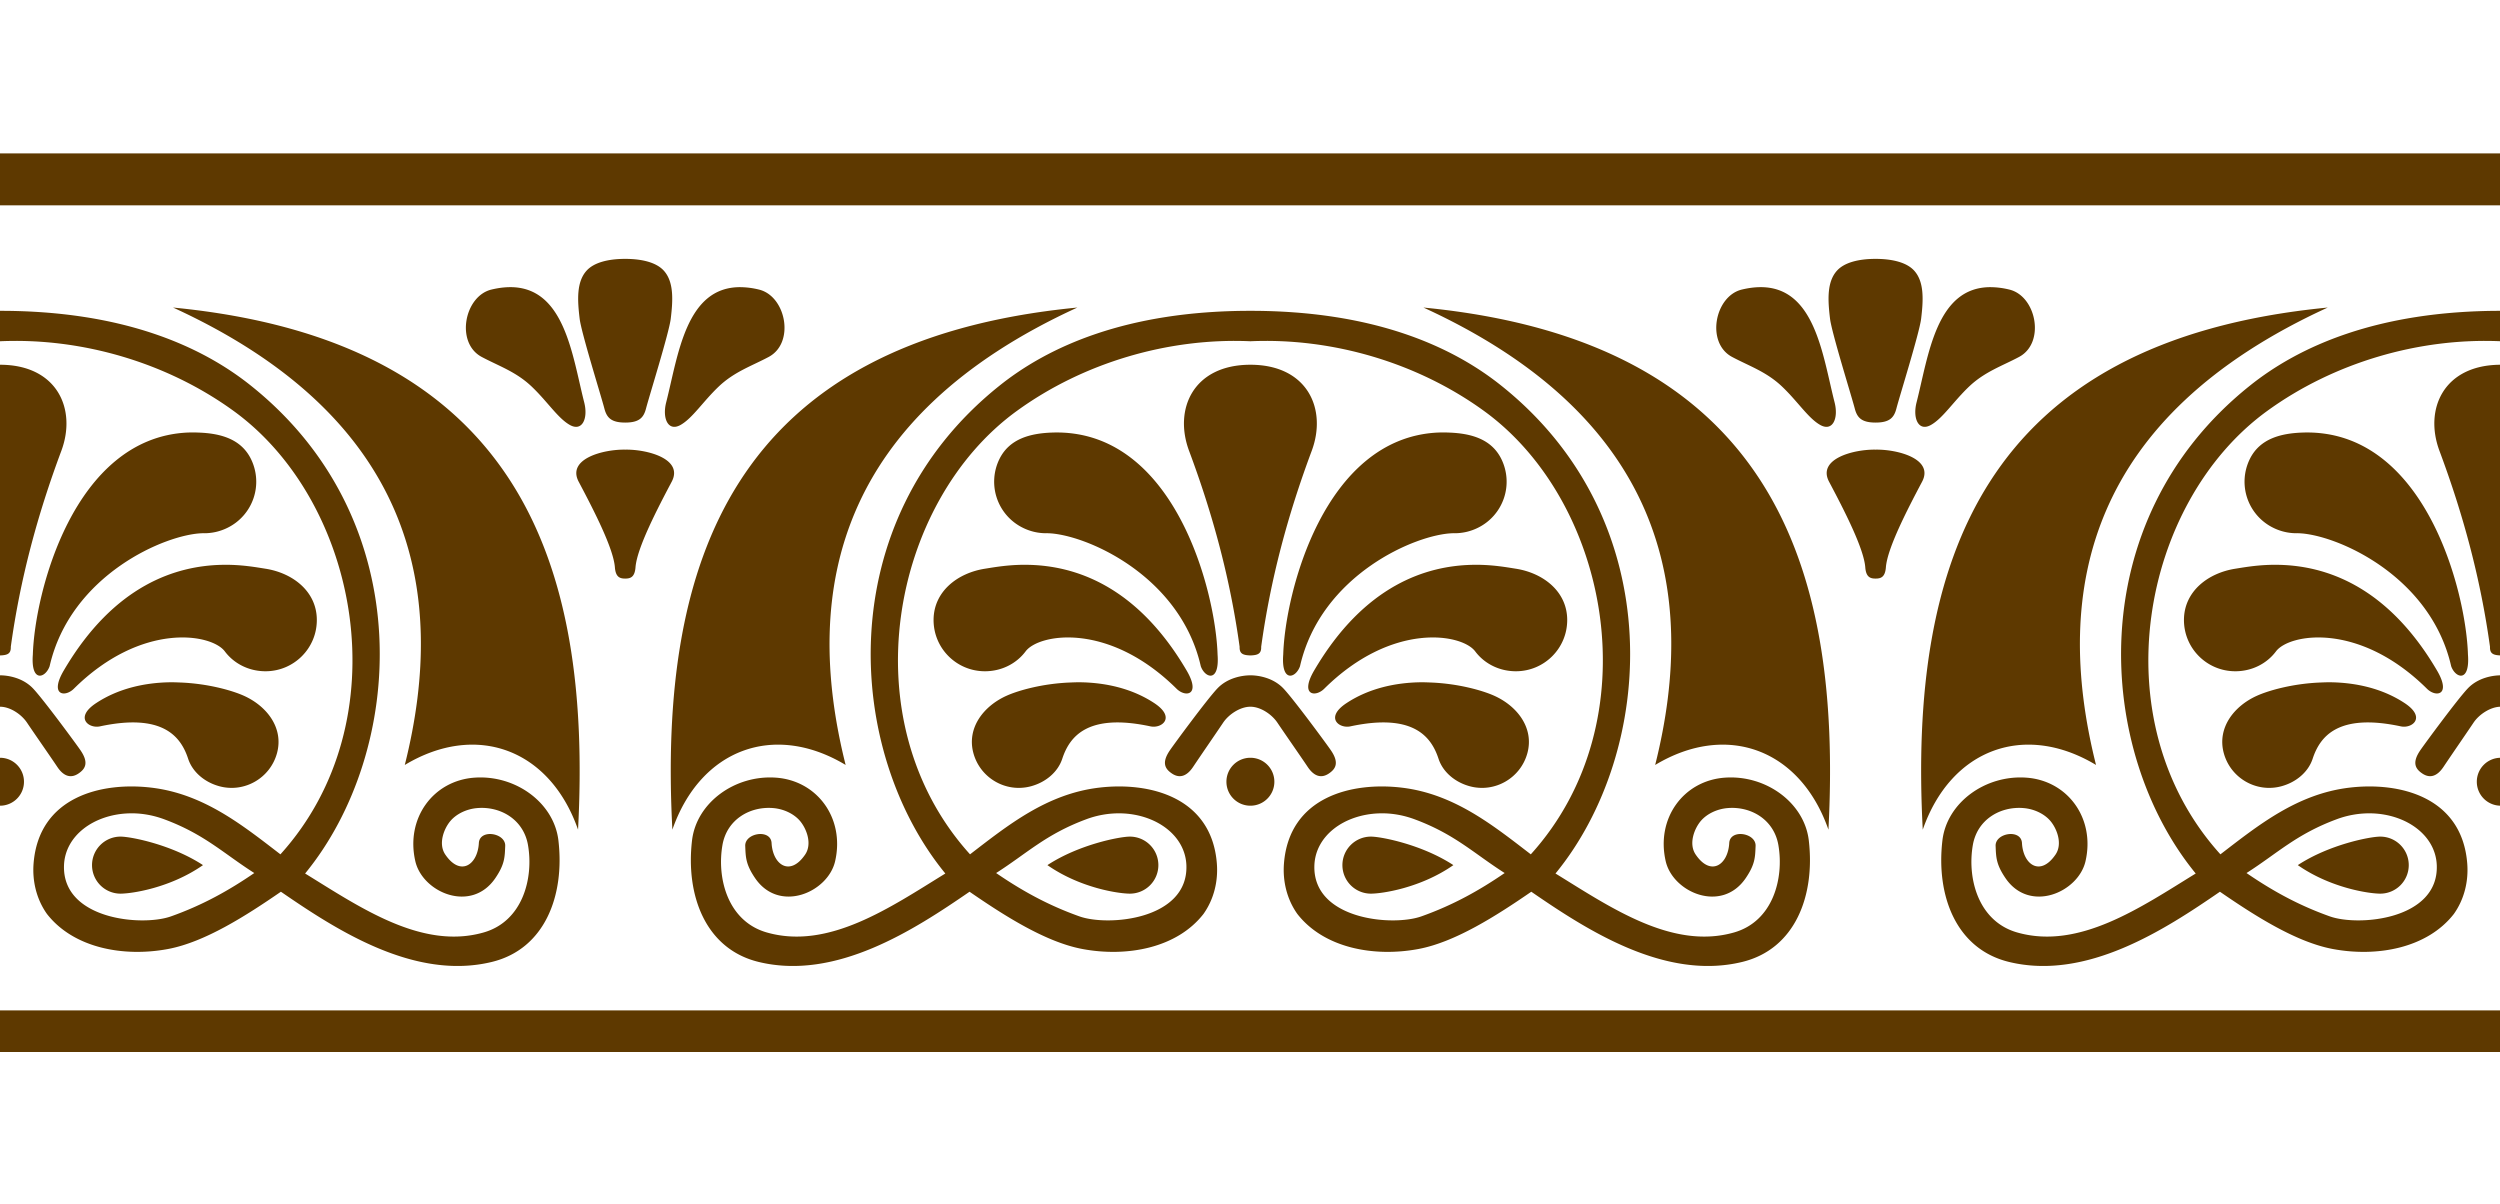 <svg xmlns="http://www.w3.org/2000/svg" xmlns:xlink="http://www.w3.org/1999/xlink" viewBox="0 0 326 157"><defs><clipPath id="a"><path d="M-86.132.965h326.11v97.799h-326.11z"/></clipPath></defs><g fill="#5e3900"><g transform="translate(86.132 29.671)" clip-path="url(#a)"><path id="b" d="M76.92 10.86c-16.136 0-26.377 4.665-32.781 9.813-22.096 17.707-20.017 47.68-7 63.561-7.17 4.415-15.228 9.994-23.281 7.688-5.114-1.464-6.531-7.097-5.781-11.406.576-3.311 3.56-5.071 6.625-4.813 1.396.118 2.696.761 3.469 1.657.861 1 1.643 3.003.687 4.406-1.987 2.916-4.222 1.322-4.375-1.5-.102-1.885-3.506-1.33-3.437.375.059 1.463.055 2.38 1.28 4.187 3.145 4.634 9.5 1.873 10.439-2.187 1.292-5.593-2.317-10.524-7.719-10.906-5.358-.379-10.363 3.275-10.938 8.187-.841 7.197 1.769 14.162 8.688 15.844 10.096 2.454 20.304-4.207 27.5-9.156 4.563 3.144 9.932 6.572 14.719 7.469 5.785 1.084 12.304-.11 15.78-4.563 1.404-1.972 1.928-4.346 1.75-6.593-.683-8.697-8.841-10.685-15.436-9.875-6.788.833-11.84 4.915-16.75 8.687-15.76-17.437-10.311-45.907 6.093-57.812 8.689-6.305 19.791-9.569 30.47-9.094 10.677-.475 21.78 2.788 30.468 9.094 16.405 11.906 21.853 40.376 6.094 57.812-4.91-3.772-9.962-7.854-16.75-8.687-6.595-.81-14.754 1.178-15.438 9.875-.177 2.247.347 4.621 1.75 6.593 3.477 4.453 9.996 5.647 15.781 4.563 4.787-.897 10.155-4.325 14.72-7.469 7.195 4.949 17.403 11.61 27.5 9.156 6.918-1.681 9.528-8.646 8.687-15.844-.575-4.912-5.58-8.566-10.938-8.187-5.402.382-9.011 5.313-7.719 10.906.938 4.06 7.293 6.821 10.438 2.187 1.226-1.806 1.222-2.724 1.281-4.187.07-1.705-3.335-2.26-3.437-.375-.153 2.822-2.388 4.416-4.375 1.5-.957-1.403-.174-3.407.687-4.406.773-.896 2.073-1.539 3.469-1.657 3.064-.258 6.048 1.502 6.625 4.813.75 4.309-.667 9.942-5.781 11.406-8.054 2.306-16.112-3.273-23.281-7.688 13.017-15.88 15.096-45.853-7-63.561-6.404-5.148-16.645-9.813-32.781-9.813zm-22.562-.428C9.188 14.819-.279 43.81 1.545 78.517 5.232 67.958 14.85 64.49 24.139 70.079c-5.805-23.122-.759-45.455 30.219-59.647zm45.125 0c30.977 14.192 36.024 36.525 30.219 59.648 9.289-5.589 18.907-2.12 22.594 8.438 1.824-34.708-7.643-63.699-52.812-68.085zm-22.563 7.46c-7.42 0-10.03 5.75-8 11.219 3.131 8.375 5.378 16.749 6.594 25.562-.033.913.448 1.092 1.406 1.125.958-.033 1.44-.212 1.406-1.125 1.216-8.813 3.463-17.187 6.594-25.562 2.03-5.468-.579-11.219-8-11.219zm-25.875 8.844c-2.812.1-5.536.796-6.844 3.437a6.695 6.695 0 003.032 8.97 6.8 6.8 0 003.218.718c4.832.087 17.282 5.414 20 17.344.541 1.547 2.473 2.207 2.188-1.531-.254-8.304-5.662-29.501-21.594-28.938zm50.281 0c-14.802.739-19.879 20.893-20.125 28.938-.286 3.738 1.647 3.079 2.188 1.531 2.718-11.93 15.167-17.257 20-17.344a6.8 6.8 0 003.218-.719 6.695 6.695 0 003.031-8.969c-1.307-2.64-4.03-3.338-6.843-3.437a17.374 17.374 0 00-1.469 0zm-53.219 17.25c-2.575-.07-4.64.323-5.781.5-3.583.555-6.699 2.96-6.72 6.656s2.96 6.698 6.657 6.719c2.174.012 4.135-.978 5.344-2.594 1.718-2.298 10.82-3.908 19.687 4.875 1.165 1.154 3.208.86 1.312-2.375-6.638-11.324-14.835-13.629-20.5-13.781zm57.625 0c-5.664.152-13.862 2.457-20.5 13.78-1.896 3.235.148 3.53 1.312 2.376 8.867-8.783 17.97-7.173 19.688-4.875 1.209 1.616 3.17 2.606 5.344 2.594 3.697-.021 6.677-3.022 6.656-6.72-.02-3.696-3.136-6.1-6.718-6.655-1.142-.177-3.207-.57-5.782-.5zM76.919 58.392c-1.043 0-2.97.302-4.312 1.719-1.342 1.416-5.616 7.224-6.188 8.062-1.118 1.64-.613 2.435.281 3.031.895.597 1.856.467 2.75-.875s3.161-4.632 3.907-5.75c.745-1.118 2.252-2.093 3.562-2.093s2.786.975 3.531 2.093 3.043 4.409 3.938 5.75 1.855 1.472 2.75.875c.894-.596 1.4-1.391.281-3.03-.572-.84-4.846-6.647-6.187-8.063-1.342-1.416-3.27-1.72-4.313-1.72zm-22.156.906c-.46-.007-.927.014-1.375.031-3.585.141-6.708 1.029-8.25 1.719-3.023 1.354-5.218 4.206-4.344 7.469.875 3.263 4.237 5.218 7.5 4.344 1.92-.514 3.519-1.842 4.094-3.594.95-2.891 3.3-5.976 11.5-4.219 1.464.314 3.359-1.143.5-3.031-2.944-1.945-6.402-2.667-9.625-2.719zm44.312 0c-3.223.052-6.68.774-9.625 2.719-2.859 1.888-.964 3.345.5 3.031 8.2-1.757 10.551 1.328 11.5 4.219.575 1.752 2.175 3.08 4.094 3.594 3.263.874 6.626-1.081 7.5-4.344.874-3.263-1.32-6.115-4.344-7.469-1.542-.69-4.665-1.577-8.25-1.719-.448-.017-.915-.038-1.375-.03zm-22.156 9.844c-1.729 0-3.125 1.396-3.125 3.125s1.396 3.125 3.125 3.125 3.125-1.396 3.125-3.125-1.396-3.125-3.125-3.125zm-16.781 7.25c4.536.152 8.317 2.903 8.437 6.812.216 7.03-10.15 7.967-13.938 6.625-4.175-1.48-7.613-3.42-10.875-5.656 3.992-2.539 6.474-5.05 11.72-7a12.165 12.165 0 014.656-.781zm33.562 0c1.512-.051 3.086.197 4.656.781 5.245 1.95 7.727 4.461 11.72 7-3.262 2.235-6.7 4.177-10.876 5.656-3.786 1.342-14.154.405-13.938-6.625.12-3.909 3.902-6.66 8.438-6.812zm-32.5 3.031c-1.322 0-6.662 1.034-10.75 3.719 4.298 2.999 9.324 3.719 10.75 3.719a3.717 3.717 0 003.719-3.72 3.717 3.717 0 00-3.719-3.718zm31.438 0a3.717 3.717 0 00-3.719 3.719 3.717 3.717 0 003.719 3.719c1.426 0 6.452-.72 10.75-3.72-4.088-2.683-9.428-3.718-10.75-3.718z" fill-rule="evenodd"/><path id="c" d="M-4.606 4.087c-2.307 0-4.07.505-5 1.5-1.367 1.462-1.235 3.874-.938 6.313.226 1.85 2.802 10.077 3.219 11.688.306 1.183.866 1.844 2.719 1.844 1.853 0 2.412-.661 2.718-1.844.418-1.61 2.994-9.838 3.22-11.688.296-2.439.429-4.85-.938-6.313-.93-.995-2.693-1.5-5-1.5zm-15.031 3.688c-.738.004-1.529.103-2.406.312-3.536.846-4.723 6.941-1.282 8.782 2.231 1.193 4.484 1.924 6.531 3.875 2.049 1.95 3.409 4.122 4.97 5 1.612.907 2.409-.84 1.874-2.938-1.563-6.137-2.552-15.075-9.687-15.032zm30.062 0C3.289 7.732 2.3 16.67.737 22.805c-.534 2.1.263 3.846 1.875 2.938 1.56-.877 2.921-3.05 4.969-5 2.048-1.95 4.3-2.681 6.531-3.875 3.442-1.84 2.254-7.935-1.281-8.78a10.547 10.547 0 00-2.406-.313zM-4.606 28.962c-2.864-.05-7.644 1.2-6.063 4.187 1.855 3.505 4.525 8.632 4.719 11.156.1 1.31.68 1.47 1.344 1.47s1.243-.16 1.344-1.47c.193-2.525 2.864-7.651 4.718-11.156 1.581-2.987-3.199-4.237-6.062-4.187z"/><use xlink:href="#b" transform="translate(-163.05)" height="1052.362" width="744.094"/><use xlink:href="#c" transform="translate(163.05)" height="1052.362" width="744.094"/><use xlink:href="#b" transform="translate(163.05)" height="1052.362" width="744.094"/></g><path color="#000" d="M0 20h326.11v6.776H0zM0 131.76h326.11v5.42H0z"/></g></svg>